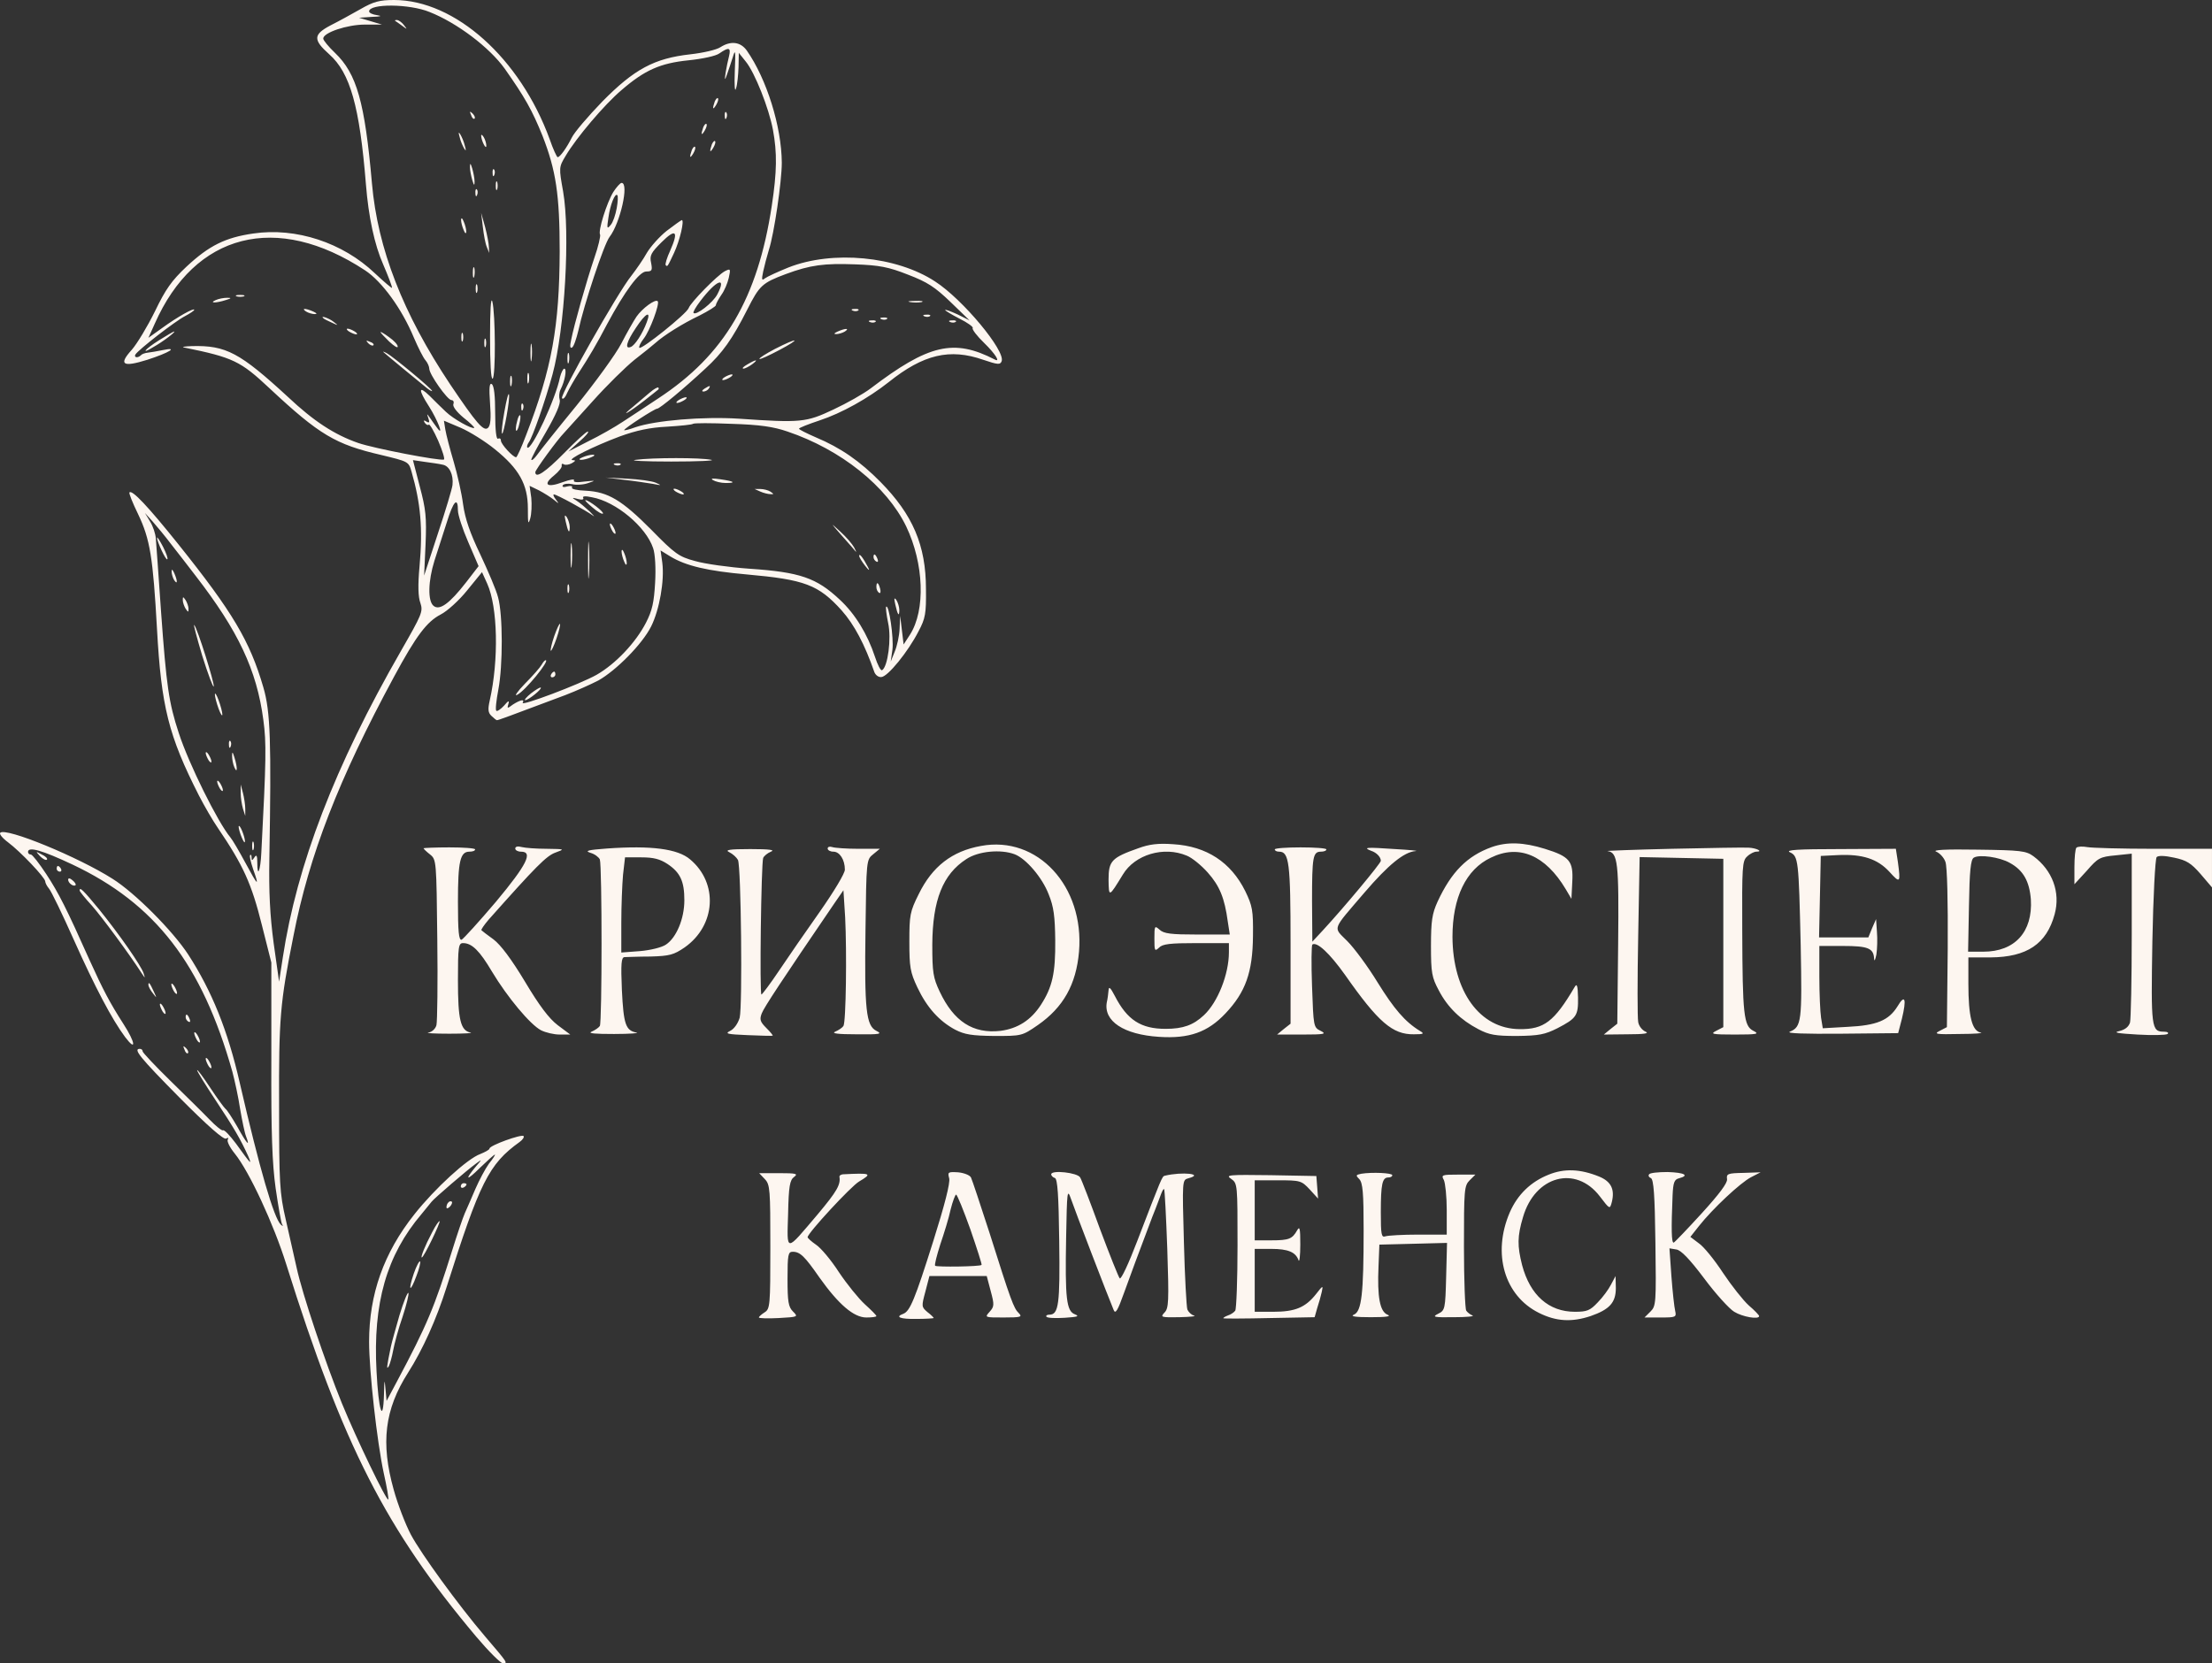 <?xml version="1.0" encoding="UTF-8"?> <svg xmlns="http://www.w3.org/2000/svg" width="117" height="88" viewBox="0 0 117 88" fill="none"><rect x="0" y="0" width="117" height="88" fill="#333333" stroke="none"/><path d="M20.841 0C24.07 0 27.512 3.084 29.073 7.363C29.255 7.891 29.451 8.314 29.497 8.316C29.618 8.316 29.967 7.832 30.24 7.288C30.377 7.001 31.104 6.154 31.862 5.368C33.545 3.66 34.606 3.085 36.517 2.873C37.199 2.797 37.911 2.631 38.108 2.495C38.654 2.147 39.169 2.208 39.503 2.677C40.549 4.174 41.337 6.683 41.352 8.604C41.352 9.601 40.943 12.383 40.67 13.215C40.564 13.563 40.428 14.077 40.367 14.364C40.276 14.803 40.291 14.863 40.458 14.727C40.579 14.637 41.14 14.379 41.701 14.152C44.036 13.23 47.416 13.548 49.463 14.894C50.918 15.831 53.193 18.568 52.98 19.112C52.905 19.309 52.768 19.293 52.01 19.036C50.236 18.416 48.841 18.749 47.007 20.216C45.915 21.078 44.506 21.864 43.353 22.242C42.762 22.439 42.262 22.635 42.262 22.681C42.263 22.727 42.657 22.922 43.142 23.134C44.476 23.693 45.491 24.405 46.567 25.493C48.28 27.232 48.977 28.85 48.977 31.163C48.993 32.463 48.948 32.72 48.584 33.4C48.038 34.474 46.947 35.819 46.613 35.82C46.462 35.835 46.31 35.714 46.249 35.562C45.734 34.081 45.188 33.053 44.52 32.297C43.293 30.936 42.565 30.664 39.503 30.392C37.426 30.21 36.274 29.938 35.455 29.439L34.94 29.122L35.031 29.771C35.153 30.724 34.879 32.267 34.44 33.144C33.97 34.081 32.59 35.472 31.65 36.001C31.271 36.197 30.498 36.546 29.907 36.773C26.89 37.907 26.359 38.103 26.283 38.103C26.252 38.103 26.116 37.996 25.995 37.876C25.814 37.71 25.798 37.528 25.904 37.06C26.389 34.913 26.329 32.116 25.769 30.876L25.495 30.27L24.707 31.238C24.283 31.767 23.646 32.342 23.312 32.509C22.585 32.887 22.023 33.612 20.841 35.805C17.915 41.218 16.354 45.24 15.521 49.519C14.808 53.087 14.747 53.873 14.762 58.53C14.762 62.597 14.792 63.127 15.11 64.503C15.292 65.319 15.55 66.469 15.687 67.059C15.99 68.465 17.203 72.078 18.082 74.24C18.855 76.13 20.447 79.427 20.538 79.336C20.568 79.29 20.462 78.67 20.296 77.93C19.947 76.312 19.523 72.562 19.523 70.989C19.523 68.48 20.296 66.287 21.918 64.246C22.994 62.885 24.722 61.298 25.404 61.056C25.662 60.95 25.889 60.829 25.89 60.769C25.89 60.602 27.572 59.998 27.693 60.103C27.738 60.164 27.648 60.3 27.481 60.421C25.859 61.585 25.374 62.553 23.615 68.117C23.085 69.795 22.357 71.413 21.584 72.623C20.341 74.573 20.129 76.343 20.826 78.822C21.038 79.593 21.447 80.652 21.735 81.196C22.266 82.194 24.252 84.931 25.646 86.564C26.859 87.985 26.874 88 26.602 88C26.479 87.999 25.843 87.364 25.192 86.594C20.417 80.924 18.143 76.463 15.142 66.893C14.475 64.761 13.185 61.978 12.412 61.025C12.155 60.708 11.988 60.375 12.049 60.284C12.109 60.194 12.064 60.179 11.958 60.239C11.837 60.315 10.988 59.574 9.502 58.077C7.38 55.93 7.031 55.491 7.395 55.491C7.485 55.491 7.546 55.552 7.546 55.628C7.549 55.691 8.199 56.386 9.001 57.17C9.804 57.956 10.745 58.879 11.078 59.227C11.412 59.574 11.73 59.831 11.791 59.801C11.867 59.756 12.17 60.089 12.488 60.512C13.261 61.585 13.352 61.69 13.125 61.161C12.731 60.284 12.351 59.634 11.396 58.198C10.866 57.397 10.427 56.685 10.427 56.625C10.428 56.551 10.73 56.959 11.108 57.532C11.487 58.107 11.867 58.622 11.928 58.667C12.004 58.714 12.277 59.137 12.549 59.605C13.049 60.511 13.246 60.723 13.019 60.134C12.943 59.952 12.806 59.287 12.7 58.667C12.609 58.047 12.412 57.155 12.291 56.701C10.684 51.001 8.213 47.811 3.832 45.739C2.226 44.983 1.483 44.771 1.482 45.073C1.482 45.149 1.543 45.21 1.634 45.21C1.71 45.21 2.073 45.678 2.452 46.253C3.104 47.251 3.513 48.052 4.741 50.804C5.454 52.376 5.803 53.042 6.53 54.176C7.167 55.159 7.227 55.672 6.621 54.871C5.924 53.934 5.03 52.24 3.908 49.73C3.302 48.37 2.71 47.145 2.589 47.009C2.483 46.888 2.392 46.706 2.392 46.631C2.391 46.434 1.088 45.059 0.421 44.56C0.133 44.348 -0.049 44.121 0.012 44.06C0.3 43.758 4.15 45.346 5.954 46.495C7.137 47.236 9.137 49.247 9.956 50.502C11.199 52.422 12.049 54.508 12.685 57.306C13.732 61.842 14.49 64.457 14.854 64.79C14.975 64.896 14.99 64.881 14.914 64.76C14.868 64.668 14.716 63.807 14.58 62.87C14.398 61.555 14.337 59.967 14.352 56.051V50.925L13.852 48.944C13.307 46.752 12.867 45.784 11.533 43.818C11.26 43.425 10.806 42.639 10.518 42.08C8.911 38.92 8.531 37.377 8.304 33.279C8.091 29.485 7.94 28.532 7.304 27.201C7.016 26.611 6.803 26.082 6.849 26.052C6.986 25.902 7.82 26.779 9.441 28.804C12.307 32.387 13.216 33.915 13.929 36.364C14.308 37.65 14.353 39.252 14.247 45.437C14.217 47.19 14.277 48.415 14.474 49.897L14.762 51.938L14.959 50.653C15.702 45.77 17.703 40.538 21.205 34.444C22.312 32.509 22.388 32.357 22.236 31.903C22.115 31.586 22.099 30.951 22.19 29.969C22.372 27.958 22.251 26.627 21.766 24.948C21.614 24.419 21.599 24.419 20.159 24.071C17.749 23.512 16.899 23.013 14.262 20.549C12.715 19.097 12.336 18.916 9.744 18.387C9.577 18.357 9.759 18.326 10.153 18.311C11.957 18.265 12.686 18.658 15.232 21.002C16.597 22.287 17.688 22.998 18.946 23.436C19.78 23.724 23.237 24.389 23.48 24.314C23.539 24.282 23.403 23.844 23.176 23.315C22.948 22.802 22.721 22.409 22.676 22.469C22.63 22.514 22.539 22.469 22.463 22.363C22.387 22.242 22.418 22.212 22.555 22.303C22.706 22.393 22.736 22.347 22.66 22.136C22.569 21.864 22.569 21.864 22.751 22.121C22.857 22.272 23.024 22.514 23.13 22.65C23.494 23.134 23.16 22.242 22.69 21.501C22.115 20.609 22.13 20.367 22.721 20.941C22.963 21.183 23.358 21.576 23.585 21.788C23.979 22.166 24.98 22.726 25.086 22.635C25.1 22.604 24.858 22.362 24.51 22.091C24.146 21.788 23.934 21.501 23.98 21.38C24.025 21.259 23.979 21.168 23.873 21.168C23.66 21.152 22.706 19.807 22.706 19.505C22.706 19.399 22.615 19.187 22.509 19.066C22.387 18.93 22.115 18.386 21.888 17.857C21.251 16.33 20.205 14.893 19.311 14.304C14.626 11.219 10.305 12.323 8.183 17.131L7.85 17.872L8.592 17.343C9.38 16.768 10.274 16.27 10.274 16.391C10.274 16.436 10.047 16.587 9.79 16.723C9.259 16.995 7.334 18.492 7.167 18.749C7.061 18.915 7.288 18.961 7.455 18.795C7.501 18.734 7.668 18.673 7.819 18.658C7.956 18.643 8.32 18.583 8.607 18.523C9.471 18.341 8.956 18.658 7.789 19.036C6.485 19.444 6.257 19.293 6.97 18.507C7.258 18.174 7.804 17.267 8.198 16.466C8.759 15.302 9.077 14.848 9.865 14.107C11.063 12.989 11.927 12.565 13.398 12.354C15.656 12.021 18.127 12.837 19.825 14.455C20.324 14.922 20.733 15.269 20.735 15.227C20.735 15.136 20.538 14.621 20.266 13.986C19.811 12.958 19.492 11.476 19.355 9.753C19.022 5.625 18.522 3.856 17.415 2.873C16.551 2.102 16.566 1.83 17.476 1.346C17.9 1.134 18.613 0.74 19.067 0.483C19.749 0.09 20.068 3.13358e-05 20.841 0ZM26.178 61.086C26.132 61.086 25.783 61.404 25.374 61.797C24.662 62.507 24.556 62.446 25.192 61.69C25.495 61.343 25.495 61.328 25.207 61.539C24.722 61.887 22.948 63.415 22.827 63.581C22.766 63.657 22.524 63.959 22.297 64.231C20.447 66.408 19.719 68.948 19.916 72.547C20.022 74.648 20.265 75.39 20.311 73.757C20.326 72.986 20.341 72.925 20.387 73.454L20.447 74.119L20.963 73.152C22.6 70.083 22.979 69.16 23.919 66.151C24.177 65.32 24.48 64.427 24.586 64.186C24.707 63.928 24.949 63.354 25.146 62.9C25.344 62.447 25.662 61.842 25.859 61.569C26.071 61.313 26.207 61.087 26.178 61.086ZM21.6 68.404C21.645 68.436 21.508 69.01 21.296 69.659C21.069 70.309 20.857 71.111 20.796 71.443C20.735 71.776 20.629 72.154 20.568 72.275C20.432 72.501 20.448 72.335 20.675 71.247C20.72 71.02 20.933 70.278 21.13 69.583C21.342 68.888 21.554 68.359 21.6 68.404ZM81.92 62.145C82.739 61.812 83.587 61.842 84.588 62.25C85.209 62.507 85.422 62.915 85.255 63.596C85.149 63.989 85.149 63.989 84.618 63.293C83.345 61.63 81.192 62.205 80.556 64.397C80.252 65.41 80.252 65.924 80.51 66.938C80.934 68.525 81.92 69.402 83.3 69.402C83.936 69.402 84.103 69.341 84.512 68.903C84.769 68.646 85.089 68.208 85.21 67.966L85.452 67.512L85.467 68.147C85.467 68.918 85.133 69.281 84.133 69.629C83.132 69.961 82.314 69.916 81.404 69.463C79.57 68.556 78.919 66.318 79.858 64.141C80.268 63.203 80.965 62.523 81.92 62.145ZM50.676 62.023C50.994 62.054 51.298 62.175 51.358 62.296C51.42 62.419 51.859 63.749 52.344 65.244C53.465 68.796 53.617 69.221 53.89 69.478C54.087 69.674 53.996 69.704 53.087 69.704C52.086 69.704 52.071 69.705 52.344 69.402C52.586 69.13 52.601 69.039 52.404 68.314L52.192 67.512H49.16L48.948 68.328C48.736 69.114 48.736 69.145 49.054 69.417C49.235 69.553 49.386 69.703 49.388 69.734C49.388 69.749 48.978 69.78 48.477 69.78C47.599 69.795 47.326 69.674 47.78 69.508C48.129 69.372 48.387 68.767 49.372 65.637C49.963 63.762 50.267 62.583 50.206 62.341C50.115 62.008 50.145 61.993 50.676 62.023ZM67.2 62.175L69.626 62.22L69.672 62.81L69.717 63.414L69.277 62.931C68.838 62.462 68.777 62.446 67.595 62.446H66.366V65.622H67.246C68.186 65.622 68.353 65.546 68.61 65.093C68.747 64.851 68.777 64.987 68.777 65.849C68.777 66.423 68.732 66.8 68.686 66.681C68.535 66.242 68.125 66.075 67.246 66.075H66.366V69.402H67.352C68.504 69.402 69.049 69.175 69.61 68.465C69.974 67.996 69.99 67.996 69.914 68.344C69.869 68.555 69.763 68.933 69.672 69.205L69.535 69.689L67.155 69.734C65.852 69.765 64.744 69.765 64.714 69.75C64.684 69.72 64.79 69.659 64.941 69.599C65.093 69.553 65.275 69.433 65.336 69.342C65.397 69.251 65.457 67.694 65.457 65.894C65.457 62.659 65.457 62.613 65.123 62.371C64.805 62.16 64.957 62.145 67.2 62.175ZM41.216 62.068C42.11 62.068 42.231 62.099 42.004 62.266C41.777 62.432 41.716 62.75 41.685 64.216C41.625 66.287 41.519 66.287 43.263 64.231C44.263 63.036 44.475 62.673 44.399 62.25C44.4 62.19 44.475 62.144 44.581 62.129C46.082 62.053 46.158 62.084 45.445 62.507C45.021 62.749 42.717 65.244 42.717 65.456C42.718 65.502 42.914 65.683 43.156 65.849C43.414 66.015 43.96 66.666 44.369 67.301C44.794 67.936 45.416 68.706 45.749 69.009C46.083 69.311 46.355 69.584 46.355 69.629C46.355 69.674 46.112 69.704 45.824 69.704C45.157 69.704 44.354 69.008 43.353 67.603C42.565 66.469 42.323 66.227 41.929 66.227C41.686 66.227 41.655 66.378 41.655 67.663C41.655 68.872 41.701 69.145 41.943 69.387C42.231 69.674 42.216 69.674 41.185 69.734C40.609 69.765 40.14 69.749 40.14 69.704C40.14 69.659 40.276 69.538 40.442 69.433C40.73 69.251 40.746 69.085 40.746 65.97C40.746 62.947 40.731 62.674 40.458 62.387L40.155 62.068H41.216ZM55.602 62.129C55.604 61.887 56.997 62.039 57.134 62.296C57.21 62.419 57.68 63.643 58.18 65.018C58.695 66.393 59.165 67.572 59.226 67.633C59.301 67.708 59.711 66.816 60.15 65.667C61.438 62.312 61.469 62.235 61.605 62.205C62.545 61.978 63.728 62.114 62.849 62.341C62.53 62.431 62.53 62.447 62.621 65.728C62.667 67.542 62.757 69.145 62.803 69.281C62.863 69.417 63.016 69.568 63.152 69.599C63.303 69.644 62.939 69.674 62.379 69.689C61.409 69.705 61.363 69.689 61.591 69.447C61.818 69.221 61.833 68.872 61.742 66.091C61.681 64.382 61.605 62.945 61.575 62.915C61.545 62.886 61.484 62.992 61.424 63.143C61.363 63.294 61.166 63.853 60.954 64.367C60.105 66.62 59.862 67.27 59.453 68.404C59.12 69.341 58.998 69.538 58.907 69.311C58.619 68.631 56.831 63.975 56.648 63.43C56.451 62.87 56.436 62.991 56.391 65.471C56.33 68.706 56.406 69.372 56.86 69.538C57.118 69.644 56.981 69.674 56.315 69.72C55.815 69.75 55.391 69.735 55.345 69.659C55.314 69.599 55.39 69.554 55.512 69.554C55.996 69.553 56.072 68.993 56.026 65.667C55.996 63.221 55.936 62.389 55.8 62.326C55.694 62.296 55.602 62.205 55.602 62.129ZM88.211 62.008C89.105 62.038 89.379 62.19 88.803 62.341C88.56 62.401 88.499 62.568 88.469 63.233C88.393 65.015 88.408 65.772 88.529 65.743C88.59 65.713 89.258 65.017 90.016 64.186C90.939 63.173 91.379 62.584 91.35 62.387C91.304 62.099 91.395 62.069 92.214 62.054L93.123 62.023L92.623 62.28C92.062 62.568 90.591 63.944 89.863 64.866L89.409 65.44L89.849 65.773C90.106 65.94 90.682 66.65 91.137 67.346C91.591 68.026 92.214 68.812 92.502 69.069C92.805 69.326 93.047 69.584 93.047 69.629C93.047 69.825 92.168 69.674 91.728 69.402C91.471 69.251 90.743 68.449 90.137 67.633C89.364 66.605 88.909 66.136 88.666 66.106L88.303 66.045L88.408 67.542C88.469 68.358 88.56 69.174 88.606 69.356C88.681 69.689 88.635 69.704 87.832 69.704H86.983L87.302 69.387C87.59 69.1 87.605 68.948 87.56 65.743C87.529 63.221 87.469 62.388 87.317 62.326C87.226 62.296 87.165 62.205 87.226 62.129C87.271 62.053 87.711 62.008 88.211 62.008ZM72.005 62.099C72.566 62.008 73.643 62.054 73.643 62.175C73.642 62.25 73.552 62.296 73.431 62.296C73.112 62.296 73.036 62.644 73.036 64.141C73.036 65.319 73.066 65.485 73.278 65.41C73.415 65.365 74.189 65.319 75.022 65.319H76.523V64.019C76.523 63.309 76.447 62.598 76.371 62.432C76.22 62.16 76.265 62.145 77.129 62.145H78.039L77.735 62.446C77.447 62.734 77.433 62.946 77.433 65.955C77.433 67.724 77.493 69.251 77.554 69.342C77.614 69.433 77.766 69.553 77.888 69.599C78.008 69.644 77.569 69.689 76.902 69.689C75.826 69.705 75.735 69.674 76.068 69.508C76.432 69.326 76.447 69.265 76.492 67.542L76.538 65.758L74.749 65.804L72.96 65.849L72.915 66.982C72.839 68.63 72.991 69.387 73.385 69.554C73.612 69.644 73.355 69.689 72.506 69.689C71.687 69.689 71.399 69.644 71.611 69.554C72.021 69.387 72.127 68.449 72.127 65.077C72.127 63.097 72.081 62.582 71.899 62.386C71.703 62.189 71.702 62.159 72.005 62.099ZM22.222 66.741C22.251 66.788 22.175 67.135 22.024 67.512C21.691 68.419 21.569 68.313 21.888 67.376C22.024 66.983 22.176 66.696 22.222 66.741ZM50.57 63.203C50.525 63.203 50.388 63.566 50.282 63.989C50.191 64.428 49.933 65.26 49.736 65.834C49.555 66.408 49.418 66.921 49.463 66.968C49.554 67.043 51.837 67.013 51.919 66.923C51.949 66.908 51.677 66.061 51.328 65.048C50.965 64.037 50.632 63.207 50.57 63.203ZM23.251 64.609C23.311 64.671 22.418 66.528 22.311 66.529C22.236 66.529 22.463 65.939 22.857 65.198C23.039 64.836 23.221 64.579 23.251 64.609ZM23.722 63.611C23.767 63.551 23.858 63.536 23.903 63.581C23.933 63.627 23.888 63.747 23.797 63.838C23.691 63.944 23.615 63.959 23.615 63.868C23.615 63.777 23.661 63.657 23.722 63.611ZM24.524 62.598C24.615 62.598 24.675 62.628 24.676 62.658C24.676 62.704 24.615 62.78 24.524 62.825C24.449 62.87 24.373 62.84 24.373 62.765C24.373 62.674 24.449 62.598 24.524 62.598ZM10.881 56.02C10.881 55.93 10.957 55.976 11.032 56.097C11.108 56.218 11.184 56.384 11.184 56.475C11.183 56.55 11.108 56.519 11.032 56.398C10.957 56.278 10.881 56.096 10.881 56.02ZM9.76 55.537C9.669 55.325 9.683 55.31 9.835 55.446C9.941 55.552 9.986 55.672 9.941 55.718C9.896 55.763 9.805 55.688 9.76 55.537ZM10.274 54.66C10.274 54.569 10.35 54.614 10.426 54.735C10.502 54.856 10.577 55.023 10.577 55.113C10.577 55.189 10.502 55.159 10.426 55.038C10.35 54.917 10.275 54.736 10.274 54.66ZM60.211 44.877C60.787 44.665 61.257 44.605 62.06 44.665C63.819 44.771 65.107 45.618 65.865 47.145C66.244 47.931 66.29 48.158 66.274 49.519C66.259 51.439 65.88 52.497 64.819 53.616C63.88 54.614 62.894 54.962 61.303 54.856C59.438 54.736 58.361 54.024 58.543 53.026C58.588 52.845 58.62 52.558 58.635 52.392C58.65 52.165 58.74 52.256 58.968 52.694C59.62 53.964 60.348 54.433 61.651 54.433C62.576 54.433 63.122 54.236 63.683 53.707C64.41 53.027 65.001 51.545 65.001 50.381V49.897H63.273C61.894 49.897 61.485 49.942 61.303 50.139C61.075 50.35 61.06 50.305 61.06 49.655C61.06 48.975 61.075 48.96 61.333 49.187C61.56 49.398 61.94 49.443 63.334 49.443H65.047L64.94 48.748C64.774 47.523 64.516 46.873 63.88 46.162C63.546 45.784 63.045 45.376 62.773 45.27C61.56 44.757 60.029 45.21 59.393 46.268C58.65 47.477 58.65 47.493 58.635 46.54C58.635 45.542 58.801 45.376 60.211 44.877ZM51.889 44.756C54.875 44.197 57.361 46.888 57.073 50.351C56.922 52.089 56.24 53.299 54.891 54.236C54.057 54.811 54.041 54.81 52.586 54.81C51.404 54.795 51.025 54.736 50.524 54.478C49.675 54.025 49.024 53.299 48.523 52.24C48.145 51.439 48.099 51.167 48.099 49.821C48.099 48.415 48.129 48.233 48.599 47.296C49.311 45.844 50.358 45.028 51.889 44.756ZM78.903 44.816C79.722 44.529 80.586 44.559 81.708 44.907C83.027 45.316 83.224 45.557 83.163 46.661L83.118 47.554L82.814 47.039C81.738 45.24 80.343 44.65 78.857 45.376C77.539 45.996 76.826 47.493 76.826 49.565C76.841 52.452 78.267 54.433 80.374 54.448C81.662 54.463 82.208 54.055 83.284 52.226C83.405 52.014 83.452 52.12 83.467 52.77C83.482 53.737 83.391 53.873 82.375 54.402C81.708 54.735 81.405 54.795 80.237 54.81C79.085 54.81 78.766 54.751 78.19 54.448C77.266 53.964 76.569 53.299 76.099 52.392C75.735 51.711 75.689 51.469 75.689 50.048C75.689 48.718 75.75 48.339 76.038 47.704C76.766 46.132 77.6 45.285 78.903 44.816ZM44.02 44.816C44.157 44.862 44.779 44.907 45.4 44.907H46.537L46.188 45.194C45.825 45.482 45.825 45.512 45.779 49.171C45.719 53.435 45.81 54.267 46.355 54.539C46.689 54.705 46.552 54.736 45.294 54.721C44.324 54.721 43.96 54.675 44.172 54.584C44.354 54.508 44.552 54.373 44.612 54.282C44.749 54.071 44.794 50.351 44.703 48.536L44.612 47.1L44.142 47.78C41.338 51.892 40.413 53.298 40.291 53.616C40.17 53.934 40.201 54.055 40.534 54.388C40.746 54.599 40.898 54.781 40.867 54.796C40.835 54.811 40.245 54.796 39.549 54.766C38.457 54.72 38.321 54.69 38.624 54.539C38.836 54.433 39.033 54.146 39.124 53.844C39.276 53.224 39.2 45.847 39.033 45.497C38.957 45.361 38.76 45.18 38.578 45.089C38.321 44.968 38.563 44.922 39.685 44.922C40.7 44.922 41.019 44.968 40.776 45.059C40.595 45.134 40.413 45.285 40.367 45.391C40.261 45.708 40.17 52.618 40.276 52.618C40.324 52.6 40.748 52.042 41.201 51.363C41.656 50.683 42.626 49.277 43.353 48.249C44.127 47.145 44.688 46.207 44.688 46.011C44.687 45.482 44.414 45.059 44.081 45.059C43.915 45.059 43.779 44.983 43.778 44.893C43.778 44.802 43.884 44.771 44.02 44.816ZM109.829 44.847C109.905 44.786 110.147 44.771 110.39 44.816C110.632 44.862 112.209 44.907 113.907 44.907H116.999V46.948L116.393 46.238C115.892 45.664 115.65 45.512 114.998 45.376C114.513 45.27 114.164 45.255 114.073 45.346C113.997 45.423 113.891 47.419 113.846 49.807C113.77 54.388 113.786 54.584 114.468 54.584C114.65 54.584 114.725 54.645 114.649 54.705C114.558 54.766 113.846 54.781 113.058 54.735C112.012 54.675 111.754 54.629 112.088 54.554C112.406 54.478 112.588 54.327 112.664 54.101C112.71 53.904 112.755 51.817 112.755 49.458V45.164L111.891 45.255C111.072 45.331 110.966 45.391 110.375 46.071L109.723 46.782V45.875C109.723 45.376 109.768 44.907 109.829 44.847ZM27.254 44.893C27.254 44.787 27.39 44.756 27.602 44.816C27.785 44.862 28.375 44.907 28.921 44.907C29.876 44.922 29.891 44.922 29.391 45.103C28.906 45.27 28.345 45.845 25.844 48.657C25.601 48.944 25.434 49.187 25.465 49.217C25.497 49.248 25.784 49.474 26.102 49.7C26.481 49.987 27.041 50.729 27.769 51.938C28.526 53.208 29.042 53.889 29.497 54.236L30.164 54.735H29.604C29.3 54.735 28.861 54.63 28.618 54.509C28.042 54.206 26.844 52.77 26.025 51.409C25.373 50.305 24.964 49.897 24.494 49.897C24.252 49.897 24.222 50.079 24.222 51.862C24.222 53.949 24.358 54.524 24.889 54.63C25.055 54.66 24.555 54.69 23.767 54.69C22.978 54.69 22.478 54.66 22.66 54.63C22.857 54.6 23.04 54.418 23.085 54.236C23.13 54.053 23.16 52.013 23.13 49.7C23.084 45.543 23.084 45.482 22.751 45.21C22.554 45.059 22.402 44.907 22.402 44.877C22.403 44.862 23.024 44.832 23.767 44.832C24.525 44.832 25.131 44.877 25.131 44.938C25.131 45.013 24.995 45.059 24.828 45.059C24.343 45.059 24.222 45.557 24.222 47.704C24.222 49.292 24.267 49.761 24.419 49.716C24.511 49.67 25.328 48.777 26.237 47.704C27.875 45.739 28.209 45.059 27.557 45.059C27.39 45.059 27.254 44.983 27.254 44.893ZM68.792 44.832C69.55 44.832 70.156 44.877 70.156 44.938C70.156 45.013 70.02 45.059 69.868 45.059C69.444 45.059 69.398 45.331 69.398 47.674L69.414 49.821L69.975 49.217C71.066 48.037 73.037 45.678 73.037 45.542C73.037 45.346 72.809 45.103 72.522 45.013C72.067 44.831 72.264 44.816 73.795 44.922C74.583 44.967 75.068 45.013 74.871 45.028C74.265 45.074 73.431 45.754 72.173 47.221C70.415 49.277 70.505 49.02 71.263 49.791C71.626 50.154 72.355 51.137 72.87 51.983C73.734 53.374 74.31 54.055 75.099 54.539C75.356 54.69 75.311 54.721 74.78 54.721C73.658 54.736 72.9 54.085 71.142 51.575C70.323 50.426 69.657 49.807 69.414 49.973C69.369 50.003 69.353 50.985 69.398 52.18C69.474 54.312 69.475 54.358 69.853 54.539C70.187 54.705 70.065 54.735 68.883 54.735H67.549L67.897 54.448L68.262 54.161V49.942C68.262 45.618 68.186 45.059 67.655 45.059C67.534 45.059 67.428 45.013 67.428 44.938C67.428 44.877 68.049 44.832 68.792 44.832ZM92.486 44.847C92.895 44.862 93.29 45.059 92.897 45.059C92.79 45.059 92.563 45.164 92.411 45.315C92.153 45.542 92.138 45.86 92.153 49.201C92.168 53.691 92.229 54.282 92.744 54.539C93.078 54.705 92.956 54.735 91.759 54.735C90.562 54.735 90.44 54.705 90.773 54.539L91.152 54.343V45.437L88.939 45.391L86.726 45.346L86.65 49.504C86.605 51.802 86.605 53.843 86.65 54.07C86.681 54.282 86.862 54.508 87.044 54.584C87.256 54.675 86.953 54.721 86.089 54.721L84.831 54.735L85.18 54.448L85.544 54.161L85.589 49.957C85.634 45.618 85.574 45.104 85.028 45.028C84.892 45.013 86.423 44.953 88.424 44.907C90.424 44.862 92.242 44.832 92.486 44.847ZM104.6 44.952C106.888 44.982 107.162 45.014 107.556 45.301C108.556 46.042 108.995 47.206 108.677 48.37C108.252 49.942 107.207 50.638 105.297 50.653H104.114V52.044C104.114 53.797 104.311 54.539 104.766 54.63C104.948 54.66 104.447 54.705 103.659 54.705C102.402 54.735 102.265 54.705 102.598 54.539L102.978 54.342L103.022 50.169C103.038 47.644 102.992 45.844 102.901 45.602C102.826 45.376 102.598 45.134 102.416 45.059C102.174 44.968 102.887 44.922 104.6 44.952ZM32.105 44.892C34.44 44.725 35.85 44.907 36.502 45.467C38.002 46.722 37.866 48.96 36.214 50.124C35.638 50.517 35.425 50.577 34.409 50.607C33.758 50.607 33.152 50.638 33.03 50.638C32.864 50.653 32.833 50.97 32.894 52.392C32.984 54.191 33.091 54.524 33.667 54.63C33.848 54.66 33.317 54.705 32.484 54.705C31.484 54.705 31.075 54.675 31.286 54.584C31.468 54.508 31.666 54.373 31.727 54.282C31.848 54.086 31.848 45.803 31.727 45.467C31.666 45.346 31.453 45.18 31.226 45.119C30.907 45.013 31.105 44.967 32.105 44.892ZM100.385 45.602C100.536 46.721 100.506 46.752 99.945 46.132C99.309 45.436 98.505 45.18 97.217 45.24L96.307 45.285L96.262 47.433L96.216 49.595H98.823L99.02 49.11L99.232 48.627L99.278 49.308C99.309 49.67 99.293 50.215 99.248 50.502C99.188 50.789 99.142 50.895 99.127 50.714C99.097 50.169 98.808 50.048 97.489 50.048H96.231V51.666C96.231 52.573 96.277 53.541 96.322 53.844L96.413 54.402L97.731 54.327C99.263 54.252 99.899 53.994 100.369 53.238C100.763 52.573 100.854 52.845 100.597 53.903L100.4 54.66L97.368 54.69C95.473 54.706 94.458 54.675 94.67 54.584C95.291 54.327 95.321 54.039 95.245 50.018C95.139 45.483 95.124 45.3 94.67 45.089C94.427 44.968 95.064 44.922 97.308 44.922L100.278 44.907L100.385 45.602ZM53.662 45.194C52.934 44.922 51.752 45.028 51.115 45.451C49.872 46.252 49.327 47.614 49.312 49.973C49.312 51.454 49.357 51.727 49.706 52.468C50.449 54.04 51.465 54.705 52.92 54.539C53.829 54.418 54.526 53.979 55.057 53.163C55.663 52.226 55.831 51.485 55.815 49.746C55.8 48.491 55.739 47.977 55.466 47.312C55.132 46.434 54.269 45.421 53.662 45.194ZM9.82 53.813C9.82 53.602 9.926 53.647 10.032 53.919C10.078 54.04 10.063 54.1 9.972 54.055C9.881 54.009 9.82 53.904 9.82 53.813ZM8.456 53.148C8.456 53.057 8.532 53.103 8.607 53.224C8.683 53.345 8.759 53.511 8.759 53.602C8.759 53.677 8.683 53.646 8.607 53.525C8.532 53.404 8.456 53.223 8.456 53.148ZM7.85 52.105C7.85 51.923 7.925 51.999 8.138 52.468C8.304 52.83 8.304 52.83 8.092 52.558C7.956 52.391 7.85 52.195 7.85 52.105ZM9.062 52.089C9.063 51.999 9.138 52.044 9.214 52.165C9.29 52.286 9.365 52.452 9.365 52.543C9.365 52.618 9.29 52.589 9.214 52.468C9.138 52.347 9.062 52.164 9.062 52.089ZM4.211 47.115C4.211 46.904 4.393 47.084 5.242 48.112C6.318 49.443 7.455 51.076 7.592 51.484C7.683 51.772 7.683 51.772 7.501 51.5C6.773 50.381 5.394 48.521 4.863 47.916C4.501 47.524 4.213 47.163 4.211 47.115ZM32.954 46.283C32.909 46.797 32.863 47.932 32.863 48.809V50.395L33.849 50.32C34.394 50.275 35.016 50.124 35.228 49.973C35.774 49.61 36.198 48.612 36.198 47.629C36.198 46.631 35.986 46.163 35.304 45.709C34.91 45.452 34.576 45.36 33.924 45.36H33.06L32.954 46.283ZM106.297 45.648C105.766 45.346 104.691 45.195 104.402 45.376C104.236 45.467 104.175 46.072 104.145 47.932L104.099 50.351H104.902C106.57 50.351 107.525 49.307 107.419 47.583C107.343 46.631 107.024 46.041 106.297 45.648ZM3.604 46.54C3.605 46.45 3.696 46.449 3.832 46.57C3.968 46.676 4.029 46.796 3.999 46.827C3.893 46.933 3.604 46.721 3.604 46.54ZM7.94 27.595C8.092 27.837 8.228 28.245 8.243 28.502C8.258 28.745 8.395 30.483 8.517 32.342C8.805 36.318 8.926 37.166 9.456 38.783C9.987 40.416 11.518 43.501 12.185 44.303C12.291 44.424 12.655 45.043 12.988 45.663C13.655 46.903 13.731 46.948 13.383 45.966C13.261 45.603 13.186 45.286 13.231 45.24C13.277 45.195 13.307 45.255 13.307 45.376C13.307 45.542 13.337 45.542 13.458 45.36C13.564 45.194 13.61 45.255 13.61 45.648C13.61 46.48 13.777 46.071 13.822 45.119C14.08 40.19 14.095 39.297 13.929 38.088C13.58 35.442 12.594 33.371 10.351 30.468C9.972 29.969 9.381 29.212 9.062 28.804C8.744 28.381 8.29 27.837 8.077 27.595L7.667 27.141L7.94 27.595ZM3.059 45.815C3.104 45.815 3.18 45.875 3.226 45.966C3.271 46.041 3.241 46.117 3.165 46.117C3.074 46.117 2.998 46.041 2.998 45.966C2.998 45.875 3.028 45.815 3.059 45.815ZM2.119 45.301C1.877 45.029 1.876 45.029 2.21 45.21C2.407 45.3 2.528 45.421 2.483 45.481C2.423 45.527 2.271 45.452 2.119 45.301ZM13.337 44.756C13.337 44.544 13.368 44.469 13.413 44.56C13.443 44.665 13.443 44.847 13.413 44.938C13.368 45.043 13.337 44.968 13.337 44.756ZM12.64 43.697C12.746 43.697 13.019 44.484 12.943 44.56C12.913 44.59 12.821 44.408 12.73 44.166C12.64 43.91 12.595 43.698 12.64 43.697ZM12.852 41.959C12.912 42.201 12.973 42.578 12.973 42.79V43.168L12.852 42.79C12.791 42.578 12.73 42.201 12.73 41.959V41.505L12.852 41.959ZM11.487 41.353C11.488 41.263 11.563 41.309 11.639 41.43C11.714 41.551 11.79 41.717 11.79 41.808C11.79 41.883 11.714 41.853 11.639 41.732C11.563 41.611 11.487 41.429 11.487 41.353ZM12.276 39.993C12.276 39.751 12.307 39.766 12.398 40.068C12.564 40.582 12.564 40.976 12.398 40.598C12.322 40.431 12.276 40.159 12.276 39.993ZM10.881 39.842C10.881 39.751 10.957 39.797 11.032 39.918C11.108 40.039 11.184 40.205 11.184 40.296C11.183 40.371 11.108 40.34 11.032 40.22C10.957 40.099 10.881 39.917 10.881 39.842ZM12.109 39.403C12.094 39.237 12.14 39.147 12.185 39.207C12.231 39.253 12.246 39.389 12.2 39.494C12.155 39.615 12.109 39.57 12.109 39.403ZM11.366 36.742C11.366 36.621 11.457 36.758 11.563 37.045C11.669 37.332 11.761 37.68 11.761 37.801C11.761 37.922 11.67 37.785 11.563 37.498C11.457 37.211 11.366 36.863 11.366 36.742ZM23.555 22.726C23.6 22.998 23.797 23.754 23.994 24.419C24.191 25.084 24.419 26.098 24.495 26.688C24.601 27.443 24.859 28.199 25.404 29.333C25.814 30.21 26.253 31.224 26.344 31.602C26.602 32.524 26.602 35.215 26.359 36.485C26.253 37.045 26.192 37.559 26.253 37.605C26.298 37.65 26.48 37.528 26.662 37.332C26.89 37.06 26.95 37.045 26.89 37.241C26.814 37.498 26.83 37.498 27.133 37.272C27.512 37.03 27.769 36.969 27.648 37.181C27.512 37.392 30.68 36.198 31.56 35.699C32.56 35.125 33.621 34.006 34.167 32.947C34.501 32.297 34.591 31.873 34.651 30.83C34.697 30.059 34.652 29.304 34.546 29.001C34.167 27.867 32.575 26.536 31.316 26.31C30.968 26.234 30.786 26.249 30.847 26.34C30.892 26.43 30.786 26.461 30.574 26.4C30.241 26.31 30.225 26.324 30.498 26.49C30.665 26.596 30.968 26.854 31.195 27.065C31.407 27.277 31.483 27.368 31.362 27.277C30.968 26.99 29.44 26.16 29.301 26.158C29.24 26.158 29.285 26.279 29.392 26.415C29.589 26.672 29.573 26.672 29.301 26.445C29.134 26.309 28.769 26.082 28.512 25.946L28.012 25.704L28.102 26.34C28.133 26.703 28.118 27.186 28.042 27.443C27.936 27.791 27.921 27.685 27.921 26.899C27.921 25.629 27.451 24.798 26.178 23.77C25.677 23.361 24.858 22.846 24.373 22.635L23.48 22.257L23.555 22.726ZM28.604 36.379C28.679 36.455 27.966 37.03 27.784 37.045C27.709 37.044 27.846 36.878 28.088 36.682C28.345 36.485 28.573 36.349 28.604 36.379ZM28.86 34.928C29.103 34.928 27.784 36.546 27.359 36.758C27.178 36.863 27.36 36.591 27.769 36.168C28.178 35.76 28.573 35.306 28.648 35.17C28.724 35.034 28.815 34.928 28.86 34.928ZM10.274 33.068C10.441 33.235 11.351 36.153 11.306 36.319C11.275 36.392 11.002 35.667 10.699 34.701C10.411 33.733 10.214 32.993 10.274 33.068ZM29.315 35.532C29.346 35.533 29.376 35.593 29.376 35.684C29.376 35.759 29.3 35.835 29.209 35.835C29.133 35.835 29.103 35.759 29.148 35.684C29.194 35.593 29.27 35.532 29.315 35.532ZM38.699 22.424C37.623 22.378 36.699 22.378 36.653 22.424C36.608 22.469 36.001 22.529 35.288 22.574C34.364 22.62 33.666 22.771 32.787 23.089C31.377 23.618 29.953 24.329 30.286 24.344C30.468 24.344 30.452 24.389 30.24 24.51C30.104 24.585 29.907 24.616 29.831 24.57C29.74 24.51 29.695 24.54 29.71 24.631C29.74 24.722 29.558 24.948 29.301 25.16C28.694 25.644 28.922 25.825 29.77 25.508C30.149 25.372 30.407 25.326 30.361 25.417C30.301 25.508 30.514 25.538 30.923 25.477C31.514 25.417 31.528 25.418 31.119 25.554C30.877 25.644 30.483 25.674 30.256 25.613C30.044 25.568 29.817 25.599 29.77 25.674C29.71 25.765 29.816 25.795 30.013 25.734C30.179 25.689 30.301 25.72 30.256 25.795C30.195 25.87 30.529 25.947 30.983 25.962C32.166 26.023 32.894 26.461 34.455 28.033C35.698 29.303 35.91 29.454 36.759 29.681C37.274 29.832 38.563 30.013 39.64 30.089C42.323 30.27 43.187 30.573 44.415 31.723C45.233 32.479 45.885 33.552 46.279 34.746C46.416 35.169 46.582 35.502 46.658 35.457C46.961 35.276 47.158 33.778 46.977 32.962C46.886 32.523 46.841 32.131 46.871 32.101C47.023 31.951 47.28 33.778 47.204 34.368L47.113 35.004L47.325 34.475C47.447 34.187 47.568 33.643 47.583 33.265L47.613 32.584L47.704 33.34L47.795 34.097L48.129 33.582C48.963 32.282 48.871 29.817 47.932 27.852C46.901 25.72 44.475 23.785 41.655 22.832C40.913 22.575 40.185 22.469 38.699 22.424ZM29.619 33.008C29.648 33.04 29.572 33.387 29.436 33.778C29.3 34.171 29.164 34.459 29.134 34.429C29.104 34.398 29.179 34.05 29.315 33.657C29.452 33.264 29.589 32.978 29.619 33.008ZM47.355 31.98C47.28 31.647 47.296 31.587 47.417 31.753C47.493 31.874 47.568 32.116 47.568 32.267C47.568 32.66 47.477 32.539 47.355 31.98ZM9.668 31.753C9.668 31.556 9.683 31.556 9.819 31.753C9.895 31.874 9.971 32.085 9.971 32.206C9.971 32.403 9.956 32.403 9.819 32.206C9.744 32.085 9.668 31.874 9.668 31.753ZM24.222 27.02C24.222 26.249 23.979 26.506 23.631 27.64C23.419 28.29 23.13 29.197 22.979 29.666C22.645 30.739 22.615 31.798 22.934 32.055C23.252 32.312 23.767 31.949 24.661 30.8L25.314 29.953L24.768 28.684C24.464 27.988 24.222 27.231 24.222 27.02ZM30.013 31.148C30.013 30.936 30.043 30.86 30.089 30.951C30.119 31.057 30.119 31.238 30.089 31.329C30.043 31.435 30.013 31.359 30.013 31.148ZM46.355 31.057C46.356 30.755 46.462 30.8 46.553 31.148C46.598 31.314 46.568 31.42 46.492 31.359C46.416 31.314 46.355 31.178 46.355 31.057ZM9.077 30.24C9.077 30.089 9.123 30.12 9.214 30.316C9.396 30.724 9.396 30.966 9.214 30.694C9.138 30.573 9.077 30.361 9.077 30.24ZM31.105 29.636C31.105 28.759 31.12 28.411 31.15 28.834C31.181 29.272 31.181 29.998 31.15 30.422C31.12 30.86 31.105 30.513 31.105 29.636ZM22.206 25.75C22.524 26.944 22.569 27.368 22.509 28.804L22.433 30.452L23.161 28.23C23.57 27.005 23.918 25.841 23.934 25.659C23.994 25.115 23.767 24.646 23.418 24.586C23.236 24.541 22.796 24.48 22.463 24.435L21.842 24.344L22.206 25.75ZM45.445 29.409C45.445 29.243 45.657 29.515 45.915 30.014C46.021 30.21 45.961 30.195 45.764 29.939C45.597 29.727 45.446 29.485 45.445 29.409ZM30.18 29.409C30.18 28.82 30.21 28.578 30.24 28.834C30.27 29.106 30.27 29.59 30.24 29.893C30.21 30.21 30.18 29.984 30.18 29.409ZM32.878 29.183C32.878 29.047 32.939 29.061 33.015 29.258C33.09 29.424 33.15 29.666 33.15 29.787C33.15 29.923 33.09 29.907 33.015 29.711C32.939 29.545 32.878 29.304 32.878 29.183ZM46.203 29.47C46.203 29.258 46.309 29.303 46.415 29.575C46.461 29.696 46.446 29.756 46.355 29.711C46.264 29.666 46.203 29.56 46.203 29.47ZM8.304 28.441C8.319 28.396 8.455 28.607 8.622 28.925C8.789 29.258 8.895 29.546 8.85 29.591C8.773 29.665 8.304 28.653 8.304 28.441ZM44.536 28.351C43.9 27.625 43.9 27.625 44.445 28.124C44.763 28.411 45.082 28.789 45.173 28.955C45.264 29.121 45.309 29.228 45.264 29.183C45.233 29.137 44.9 28.759 44.536 28.351ZM32.257 27.746C32.257 27.655 32.332 27.7 32.408 27.821C32.484 27.942 32.559 28.108 32.56 28.199C32.56 28.275 32.484 28.245 32.408 28.124C32.333 28.003 32.257 27.822 32.257 27.746ZM29.922 27.595C29.846 27.262 29.862 27.202 29.983 27.368C30.059 27.489 30.135 27.731 30.135 27.882C30.135 28.275 30.043 28.154 29.922 27.595ZM30.968 26.461C31.15 26.461 31.967 27.095 31.893 27.171C31.847 27.216 31.604 27.08 31.347 26.854C31.089 26.642 30.907 26.461 30.968 26.461ZM35.667 25.855C35.758 25.855 35.925 25.931 36.046 26.007C36.167 26.082 36.213 26.158 36.122 26.158C36.046 26.158 35.864 26.082 35.743 26.007C35.622 25.931 35.592 25.856 35.667 25.855ZM40.215 25.871C40.382 25.871 40.625 25.931 40.746 26.007C40.943 26.143 40.943 26.158 40.746 26.143C40.625 26.143 40.382 26.082 40.215 26.007L39.912 25.871H40.215ZM33.166 25.326C33.788 25.356 34.47 25.447 34.683 25.538C35.016 25.689 35 25.689 34.53 25.599C34.242 25.553 33.56 25.447 33.015 25.387L32.029 25.266L33.166 25.326ZM37.714 25.402C37.562 25.312 37.684 25.296 38.093 25.356C38.836 25.462 38.972 25.554 38.381 25.554C38.138 25.554 37.835 25.478 37.714 25.402ZM38.563 2.964C38.67 2.51 38.548 2.48 38.048 2.827C37.866 2.963 37.153 3.115 36.426 3.19C34.925 3.342 34.106 3.704 32.878 4.763C31.968 5.534 30.483 7.288 29.922 8.24C29.558 8.845 29.558 8.861 29.785 10.131C30.164 12.308 29.877 17.389 29.225 19.808C28.831 21.244 28.164 23.148 27.967 23.406C27.891 23.512 27.86 23.633 27.891 23.679C28.104 23.873 29.407 21.062 29.619 19.959C29.68 19.718 29.785 19.506 29.846 19.505C29.997 19.505 29.877 20.171 29.649 20.609C29.574 20.761 29.558 21.002 29.604 21.153C29.664 21.35 29.407 21.94 28.876 22.862C28.423 23.631 28.075 24.294 28.102 24.328C28.148 24.373 28.27 24.253 28.406 24.071C28.528 23.889 29.467 22.71 30.482 21.471C31.498 20.216 32.575 18.734 32.863 18.175C33.151 17.615 33.514 16.98 33.666 16.753C33.969 16.315 34.666 15.801 34.788 15.937C34.909 16.058 34.379 17.495 34.046 17.918C33.879 18.13 33.773 18.356 33.818 18.401C33.942 18.505 36.319 16.602 36.426 16.3C36.532 15.997 37.927 14.576 38.336 14.35C38.639 14.198 38.654 14.213 38.548 14.697C38.487 14.969 38.32 15.378 38.153 15.604C38.002 15.831 37.865 16.073 37.865 16.148C37.865 16.209 37.472 16.451 37.002 16.692C36.108 17.116 35.122 17.736 34.667 18.145C34.531 18.266 34.03 18.673 33.56 19.036C33.091 19.414 32.09 20.397 31.347 21.229C30.589 22.075 29.907 22.816 29.831 22.907C29.498 23.24 28.317 24.856 28.315 24.979C28.315 25.341 28.845 24.979 29.846 23.966C30.451 23.347 31.012 22.834 31.089 22.832C31.18 22.832 30.983 23.073 30.649 23.36L30.059 23.89L31.119 23.346C31.71 23.058 32.529 22.59 32.938 22.317C33.363 22.045 34.197 21.486 34.818 21.078C38.32 18.78 40.079 15.786 40.822 10.887C41.095 9.087 41.11 8.089 40.883 6.864C40.67 5.73 39.928 3.841 39.442 3.251L39.078 2.797L39.063 3.554C39.048 3.962 39.002 4.476 38.927 4.688C38.866 4.899 38.836 4.521 38.866 3.78C38.912 2.676 38.896 2.571 38.76 3.024C38.669 3.312 38.533 3.72 38.457 3.932C38.336 4.279 38.32 4.264 38.381 3.841C38.426 3.569 38.503 3.191 38.563 2.964ZM32.62 24.51C32.787 24.495 32.878 24.541 32.817 24.586C32.772 24.631 32.635 24.646 32.529 24.601C32.408 24.555 32.454 24.51 32.62 24.51ZM33.621 24.328C34.531 24.207 37.077 24.207 37.623 24.328C37.865 24.373 36.91 24.419 35.5 24.419C34.09 24.419 33.242 24.373 33.621 24.328ZM31.348 24.057C31.484 24.057 31.468 24.117 31.271 24.192C31.105 24.268 30.863 24.328 30.741 24.328C30.605 24.328 30.619 24.268 30.816 24.192C30.983 24.117 31.226 24.057 31.348 24.057ZM22.721 0.635C21.66 0.197 19.523 0.182 19.523 0.604C19.523 0.68 19.705 0.772 19.947 0.802C20.235 0.847 20.143 0.877 19.674 0.893L18.992 0.938L19.598 1.119L20.204 1.301H19.295C18.37 1.301 17.097 1.724 17.097 2.041C17.097 2.132 17.385 2.479 17.719 2.797C18.871 3.901 19.295 5.398 19.674 9.707C19.977 13.155 21.311 16.587 23.812 20.337C25.207 22.408 25.586 22.846 25.814 22.635C25.95 22.499 25.98 22.136 25.92 21.335C25.859 20.504 25.89 20.246 26.011 20.321C26.132 20.397 26.192 20.942 26.192 21.864C26.192 22.785 26.253 23.268 26.344 23.21C26.435 23.165 26.496 23.21 26.496 23.315C26.496 23.497 27.131 24.191 27.299 24.192C27.344 24.192 27.587 23.663 27.83 23.013C29.194 19.49 29.588 17.267 29.604 13.306C29.604 10.297 29.407 9.012 28.694 7.183C28.149 5.837 27.77 5.156 26.693 3.629C25.89 2.51 24.176 1.209 22.721 0.635ZM26.678 21.788C26.784 21.183 26.89 20.76 26.92 20.866C26.995 21.063 26.633 23.025 26.557 22.938C26.511 22.907 26.572 22.378 26.678 21.788ZM27.512 21.97C27.542 22.015 27.526 22.227 27.466 22.439C27.42 22.665 27.345 22.816 27.3 22.786C27.27 22.741 27.284 22.529 27.345 22.317C27.39 22.091 27.466 21.939 27.512 21.97ZM45.233 13.986C43.596 13.926 42.868 14.016 41.565 14.5C40.306 14.969 40.17 15.105 39.519 16.391C38.73 17.948 38.214 18.673 37.305 19.505C36.168 20.563 34.894 21.622 34.758 21.622C34.621 21.623 33.017 22.664 33.015 22.756C33.015 22.786 33.287 22.725 33.605 22.605C34.667 22.242 37.183 22.03 39.078 22.151C42.368 22.378 42.641 22.347 44.081 21.667C44.793 21.334 45.673 20.836 46.052 20.549C49.114 18.22 50.448 17.903 52.616 19.021C52.934 19.188 52.647 18.719 52.056 18.145C51.677 17.782 51.404 17.419 51.449 17.358C51.495 17.298 51.176 17.071 50.752 16.859C50.343 16.648 49.993 16.436 49.993 16.405C49.994 16.36 50.282 16.466 50.645 16.632L51.282 16.95L50.281 15.982C49.447 15.181 49.053 14.923 48.023 14.53C46.992 14.122 46.507 14.032 45.233 13.986ZM34.819 20.503C34.849 20.533 34.85 20.579 34.819 20.609C34.789 20.64 34.455 20.896 34.076 21.198C33.242 21.848 32.742 22.121 33.47 21.531C33.758 21.289 34.167 20.941 34.379 20.76C34.591 20.578 34.789 20.473 34.819 20.503ZM27.572 21.561C27.557 21.395 27.603 21.305 27.648 21.365C27.694 21.411 27.709 21.547 27.663 21.652C27.618 21.773 27.572 21.728 27.572 21.561ZM36.273 21.018C36.364 21.018 36.319 21.092 36.197 21.168C36.076 21.244 35.909 21.319 35.818 21.319C35.743 21.319 35.773 21.244 35.895 21.168C36.016 21.092 36.198 21.018 36.273 21.018ZM36.062 11.643C36.213 11.643 35.956 12.732 35.652 13.382C35.304 14.122 35.304 14.122 35.213 14.031C35.168 13.985 35.273 13.638 35.455 13.245C35.91 12.217 35.743 12.066 34.985 12.822C34.44 13.366 34.349 13.518 34.44 13.911C34.515 14.304 34.485 14.364 34.182 14.364C33.818 14.365 33.045 15.408 32.105 17.161C31.56 18.204 31.165 18.871 30.605 19.732C30.392 20.065 30.119 20.533 29.998 20.79C29.892 21.047 29.77 21.153 29.725 21.062C29.65 20.833 32.681 15.468 33.394 14.591C33.651 14.258 34.03 13.714 34.212 13.382C34.409 13.049 34.88 12.519 35.259 12.217C35.652 11.915 36.015 11.659 36.062 11.643ZM37.26 20.564C37.548 20.382 37.608 20.382 37.487 20.564C37.442 20.639 37.305 20.715 37.214 20.715C37.108 20.715 37.123 20.654 37.26 20.564ZM20.28 18.628C20.235 18.583 20.326 18.613 20.462 18.689C20.795 18.87 22.857 20.579 22.857 20.685C22.857 20.715 22.736 20.655 22.6 20.549C22.221 20.246 20.371 18.719 20.28 18.628ZM26.98 20.186C26.98 19.929 27.011 19.823 27.057 19.913C27.087 20.019 27.087 20.231 27.057 20.367C27.011 20.518 26.98 20.427 26.98 20.186ZM27.891 20.034C27.891 19.777 27.921 19.671 27.967 19.762C27.997 19.867 27.997 20.08 27.967 20.216C27.921 20.367 27.891 20.276 27.891 20.034ZM38.699 19.808C38.79 19.808 38.744 19.883 38.623 19.959C38.502 20.035 38.335 20.11 38.244 20.11C38.169 20.11 38.199 20.035 38.32 19.959C38.442 19.883 38.623 19.808 38.699 19.808ZM25.92 17.811C25.92 16.421 25.965 15.68 26.041 15.952C26.208 16.602 26.223 19.925 26.057 20.034C25.966 20.079 25.92 19.188 25.92 17.811ZM39.533 19.278C40.018 18.991 40.14 19.006 39.776 19.278C39.61 19.399 39.397 19.505 39.321 19.505C39.23 19.49 39.321 19.399 39.533 19.278ZM30.013 18.976C30.013 18.719 30.043 18.613 30.089 18.704C30.119 18.81 30.119 19.021 30.089 19.157C30.043 19.308 30.013 19.218 30.013 18.976ZM28.058 18.674C28.058 18.251 28.088 18.069 28.118 18.25C28.148 18.447 28.148 18.779 28.118 19.006C28.088 19.248 28.058 19.082 28.058 18.674ZM40.988 18.462C42.231 17.827 42.413 17.887 41.216 18.523C40.671 18.809 40.217 19.021 40.17 18.991C40.14 18.946 40.503 18.719 40.988 18.462ZM9.214 17.539C9.319 17.539 8.637 18.069 8.122 18.356C7.41 18.795 7.653 18.477 8.426 17.993C8.82 17.751 9.168 17.539 9.214 17.539ZM32.879 9.677C33.288 9.678 32.803 11.81 32.242 12.535C31.954 12.899 30.893 16.088 30.59 17.494C30.484 17.933 30.347 18.341 30.256 18.387C30.15 18.447 30.135 18.31 30.211 17.977C30.363 17.206 31.014 14.893 31.439 13.639C31.651 13.034 31.771 12.49 31.741 12.414C31.62 12.233 32.09 10.736 32.438 10.161C32.605 9.904 32.803 9.677 32.879 9.677ZM34.212 17.041C34.455 16.406 34.151 16.556 33.636 17.343C33.136 18.084 33.03 18.492 33.363 18.356C33.575 18.281 33.984 17.661 34.212 17.041ZM25.616 18.145C25.616 17.933 25.647 17.858 25.692 17.948C25.723 18.054 25.723 18.236 25.692 18.326C25.647 18.432 25.616 18.356 25.616 18.145ZM20.129 17.569C20.131 17.541 20.343 17.661 20.584 17.842C20.842 18.023 21.038 18.235 21.038 18.341C21.038 18.431 20.842 18.31 20.584 18.068C20.341 17.826 20.129 17.615 20.129 17.569ZM19.477 18.159C19.34 18.008 19.356 17.993 19.568 18.084C19.72 18.129 19.795 18.22 19.75 18.266C19.704 18.311 19.583 18.265 19.477 18.159ZM24.403 17.842C24.403 17.63 24.434 17.555 24.48 17.645C24.51 17.751 24.51 17.933 24.48 18.023C24.434 18.129 24.403 18.053 24.403 17.842ZM18.385 17.389C18.476 17.389 18.642 17.464 18.764 17.539C18.885 17.615 18.931 17.69 18.84 17.69C18.764 17.69 18.582 17.615 18.461 17.539C18.34 17.464 18.309 17.389 18.385 17.389ZM44.309 17.539C44.718 17.358 44.96 17.358 44.688 17.539C44.566 17.615 44.354 17.676 44.232 17.676C44.081 17.676 44.112 17.63 44.309 17.539ZM17.111 16.844C16.9 16.663 17.4 16.829 17.643 17.025C17.915 17.237 17.915 17.237 17.552 17.07C17.34 16.98 17.142 16.874 17.111 16.844ZM46.112 16.95C46.279 16.935 46.37 16.98 46.31 17.025C46.264 17.071 46.128 17.086 46.022 17.041C45.9 16.996 45.946 16.95 46.112 16.95ZM50.357 16.95C50.524 16.935 50.615 16.98 50.555 17.025C50.509 17.071 50.373 17.086 50.267 17.041C50.145 16.996 50.191 16.95 50.357 16.95ZM46.719 16.799C46.886 16.784 46.977 16.829 46.916 16.874C46.87 16.919 46.734 16.935 46.628 16.89C46.507 16.844 46.552 16.799 46.719 16.799ZM48.993 16.648C49.16 16.632 49.251 16.677 49.19 16.723C49.145 16.768 49.008 16.784 48.902 16.738C48.781 16.693 48.827 16.648 48.993 16.648ZM16.188 16.481C15.915 16.3 16.157 16.3 16.566 16.481C16.763 16.572 16.793 16.617 16.642 16.617C16.52 16.617 16.309 16.557 16.188 16.481ZM37.941 15.574C38.457 14.591 37.896 14.803 37.047 15.922C36.804 16.239 36.638 16.526 36.684 16.557C36.821 16.707 37.714 16.013 37.941 15.574ZM45.203 16.345C45.37 16.33 45.461 16.375 45.4 16.421C45.355 16.466 45.218 16.481 45.112 16.436C44.991 16.39 45.037 16.345 45.203 16.345ZM48.401 15.922C48.735 15.907 48.886 15.937 48.75 15.982C48.598 16.013 48.325 16.013 48.144 15.982C47.947 15.952 48.068 15.922 48.401 15.922ZM12.018 15.755C12.26 15.755 12.245 15.785 11.942 15.876C11.427 16.042 11.033 16.042 11.411 15.876C11.578 15.8 11.851 15.755 12.018 15.755ZM12.7 15.604C12.912 15.604 12.988 15.634 12.898 15.68C12.791 15.71 12.61 15.71 12.519 15.68C12.412 15.634 12.488 15.604 12.7 15.604ZM25.162 15.271C25.162 15.06 25.193 14.985 25.238 15.075C25.268 15.181 25.269 15.363 25.238 15.453C25.193 15.559 25.162 15.483 25.162 15.271ZM25.01 14.44C25.01 14.183 25.041 14.077 25.086 14.168C25.116 14.274 25.116 14.485 25.086 14.621C25.041 14.772 25.01 14.681 25.01 14.44ZM25.662 12.021C25.768 12.429 25.859 12.913 25.859 13.079L25.875 13.382L25.753 13.079C25.677 12.913 25.587 12.429 25.541 12.021L25.45 11.265L25.662 12.021ZM24.389 11.643C24.389 11.507 24.45 11.521 24.525 11.718C24.601 11.884 24.661 12.126 24.661 12.247C24.661 12.383 24.601 12.368 24.525 12.172C24.45 12.006 24.389 11.764 24.389 11.643ZM32.651 10.327C32.53 10.191 32.273 10.841 32.182 11.507C32.091 12.096 32.106 12.141 32.303 11.899C32.424 11.763 32.56 11.355 32.621 11.008C32.682 10.675 32.697 10.358 32.651 10.327ZM25.146 10.222C25.131 10.055 25.177 9.964 25.223 10.024C25.268 10.07 25.283 10.207 25.237 10.312C25.192 10.433 25.147 10.387 25.146 10.222ZM26.223 9.828C26.223 9.616 26.253 9.541 26.299 9.632C26.329 9.738 26.329 9.919 26.299 10.01C26.253 10.116 26.223 10.04 26.223 9.828ZM24.858 8.846C24.858 8.604 24.889 8.619 24.98 8.921C25.04 9.133 25.101 9.435 25.101 9.602C25.101 9.843 25.07 9.828 24.98 9.525C24.919 9.314 24.858 9.012 24.858 8.846ZM26.056 9.163C26.041 8.997 26.086 8.906 26.132 8.967C26.177 9.013 26.192 9.148 26.146 9.254C26.101 9.374 26.056 9.329 26.056 9.163ZM36.593 7.938C36.653 7.802 36.729 7.726 36.76 7.771C36.805 7.802 36.759 7.968 36.668 8.119C36.486 8.421 36.456 8.331 36.593 7.938ZM37.653 7.636C37.714 7.5 37.79 7.424 37.82 7.47C37.865 7.501 37.819 7.667 37.728 7.817C37.547 8.119 37.517 8.029 37.653 7.636ZM24.314 7.258C24.238 7.001 24.253 6.955 24.344 7.106C24.419 7.227 24.54 7.499 24.586 7.711C24.662 7.968 24.647 8.014 24.556 7.862C24.48 7.741 24.359 7.469 24.314 7.258ZM25.45 7.183C25.45 7.092 25.511 7.137 25.587 7.258C25.663 7.379 25.723 7.59 25.723 7.711C25.723 7.953 25.466 7.47 25.45 7.183ZM37.199 6.729C37.26 6.592 37.336 6.517 37.366 6.562C37.411 6.593 37.365 6.759 37.274 6.91C37.093 7.212 37.063 7.122 37.199 6.729ZM38.336 6.139C38.321 5.972 38.367 5.882 38.412 5.942C38.457 5.988 38.472 6.124 38.427 6.229C38.381 6.35 38.336 6.305 38.336 6.139ZM24.92 6.094C24.829 5.882 24.844 5.867 24.995 6.003C25.101 6.109 25.147 6.229 25.102 6.274C25.056 6.32 24.965 6.245 24.92 6.094ZM37.973 5.201C38.018 5.232 37.972 5.398 37.881 5.549C37.699 5.851 37.669 5.761 37.806 5.368C37.866 5.232 37.942 5.156 37.973 5.201ZM20.993 1.059C21.084 1.059 21.25 1.18 21.356 1.315C21.553 1.572 21.554 1.572 21.266 1.36C21.099 1.24 20.933 1.119 20.902 1.104C20.872 1.073 20.902 1.059 20.993 1.059Z" fill="#FDF6F0"></path></svg> 